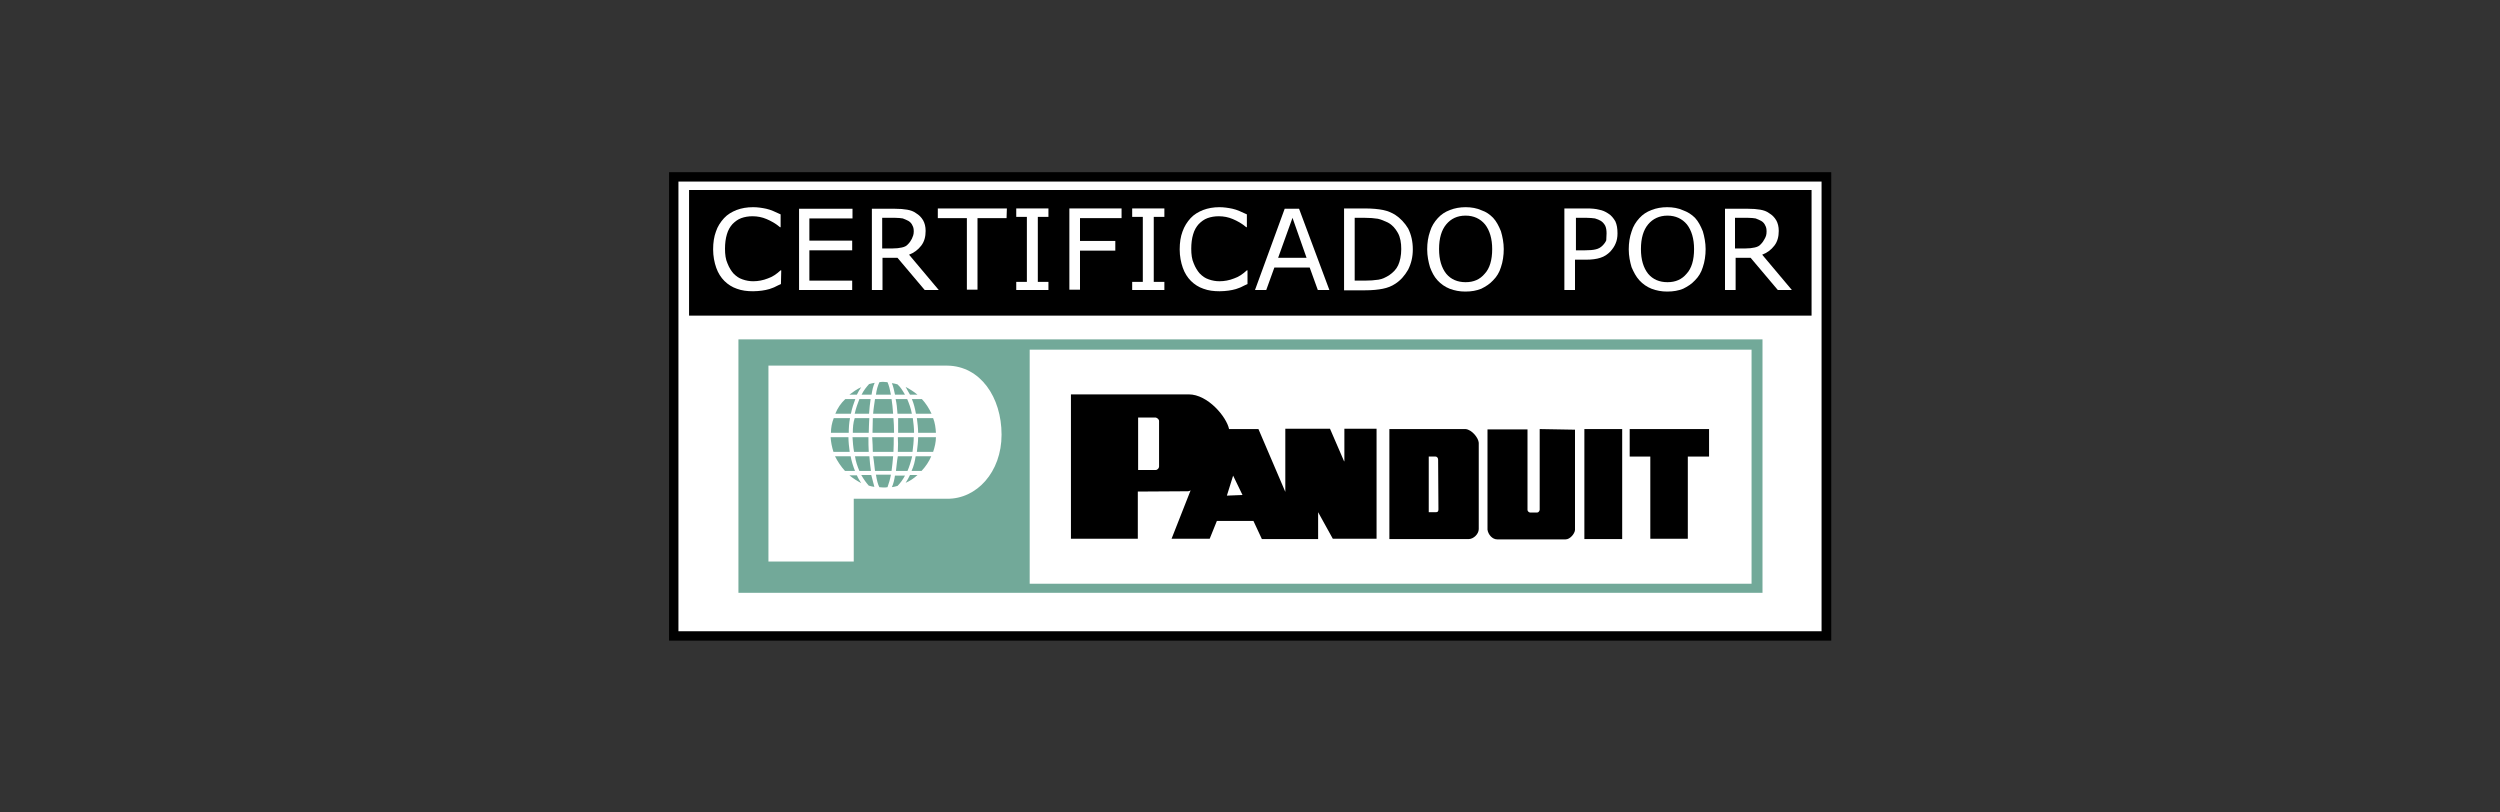 <?xml version="1.0" encoding="utf-8"?>
<!-- Generator: Adobe Illustrator 22.0.1, SVG Export Plug-In . SVG Version: 6.00 Build 0)  -->
<svg version="1.1" id="Capa_1" xmlns="http://www.w3.org/2000/svg" xmlns:xlink="http://www.w3.org/1999/xlink" x="0px" y="0px"
	 viewBox="0 0 800 260" style="enable-background:new 0 0 800 260;" xml:space="preserve">
<rect x="0" y="0" width="800" height="260" fill="#333333" stroke="none"/>
<style type="text/css">
	.st0{fill:#FFFFFF;}
	.st1{fill:#72A999;}
</style>
<g>
	<g>
		<rect x="215.6" y="56.6" class="st0" width="368.9" height="146.9"/>
		<path d="M582.9,58.1V202H217.1V58.1H582.9 M585.9,55.1h-3H217.1h-3v3V202v3h3H583h3v-3V58.1v-3H585.9z"/>
	</g>
	<path class="st1" d="M236.3,108.6h327.7v81.1H236.3V108.6z"/>
	<path class="st0" d="M329.5,111.9h231v74.9h-231V111.9z M245.9,117.1v62.6h27.3v-20.1h29.9c9.4,0.1,17.4-8.5,17.4-20.5
		s-6.8-22-17.4-22.1H245.9L245.9,117.1z"/>
	<g>
		<path d="M430.1,147.6l-4.5-10.4h-14.3v20.2l-8.6-20.1h-9.4c-0.8-3.9-6.8-11.1-12.9-11.1h-37.7v46.2h21.4v-15.1l16.1-0.1
			c-0.2,0,0.4,0,0.8-0.3l0,0c-2,5.2-4.1,10.3-6.1,15.5h12.2l2.3-5.7h11.7l2.7,5.8h18v-8.6l4.7,8.5h14v-35.2h-10.3V147.6L430.1,147.6
			z M370.9,149.3c0,0.5-0.5,1.1-1.1,1.1l0,0h-5.6v-16.8h5.6c0.5,0.1,1.1,0.6,1.1,1.1V149.3L370.9,149.3z M392.6,158.6l2-6.4l3,6.2
			L392.6,158.6z"/>
		<polygon points="521.5,137.3 521.5,146.1 528.1,146.1 528.1,172.4 540.1,172.4 540.1,146.1 546.9,146.1 546.9,137.3 		"/>
		<path d="M469,137.3h-24.4v35.2H470c1.5,0,3.2-1.6,3.2-3.2v-27.6C473.1,140.1,471,137.5,469,137.3z M460.3,162.9c0,0.4,0,1-0.8,1
			h-2.3v-17.8h2.2c0.4,0,0.8,0.4,0.8,1L460.3,162.9L460.3,162.9z"/>
		<rect x="507" y="137.3" width="12.1" height="35.2"/>
		<path d="M492.7,137.3v25.8c0,0.3-0.3,0.9-0.8,0.9h-2.3c-0.3,0-0.8-0.4-0.8-0.8v-25.8h-12.8v32.1c0.2,1.5,1.5,3.1,3.1,3.1H501
			c1.4,0,2.9-1.8,3-3c0-10.7,0-21.4,0-32.1L492.7,137.3L492.7,137.3z"/>
	</g>
	<g>
		<g>
			<path class="st1" d="M279,145h7.3c0.1-1.7,0.2-3.6,0.2-5.6h-7.8C278.8,141.4,278.9,143.2,279,145z"/>
			<path class="st0" d="M286.8,145.4h-8.1v-0.3c-0.1-1.6-0.2-3.4-0.2-5.6V139h8.5v0.4c0,1.7-0.1,3.6-0.2,5.6V145.4z M279.3,144.6
				h6.6c0.1-1.7,0.1-3.2,0.1-4.7h-6.9C279.2,141.6,279.3,143.1,279.3,144.6z"/>
		</g>
		<g>
			<path class="st1" d="M279.7,127.2c-0.2,1.6-0.5,3.6-0.6,5.6h7.3c-0.1-2-0.3-4-0.6-5.6H279.7z"/>
			<path class="st0" d="M286.8,133.2h-8.2v-0.4c0.1-1.8,0.3-3.8,0.6-5.6l0.1-0.3h6.7l0.1,0.3c0.2,1.6,0.4,3.4,0.6,5.6V133.2z
				 M279.4,132.4h6.4c-0.1-1.8-0.3-3.3-0.5-4.7H280C279.8,129.2,279.5,130.9,279.4,132.4z"/>
		</g>
		<g>
			<path class="st1" d="M273.1,132.8h5.5c0.1-1.9,0.3-3.9,0.6-5.6h-4.3C274.1,128.8,273.4,130.7,273.1,132.8z"/>
			<path class="st0" d="M278.9,133.2h-6.4l0.1-0.4c0.4-2.2,1.1-4,1.8-5.7l0.1-0.2h5.1l-0.1,0.4c-0.2,1.6-0.4,3.6-0.6,5.5V133.2z
				 M273.5,132.4h4.6c0.1-1.7,0.3-3.3,0.5-4.7H275C274.5,129,273.9,130.6,273.5,132.4z"/>
		</g>
		<g>
			<path class="st1" d="M286.3,133.3H279c-0.1,1.7-0.2,3.6-0.2,5.6h7.8C286.5,136.9,286.4,135.1,286.3,133.3z"/>
			<path class="st0" d="M287,139.3h-8.6v-0.4c0-1.7,0.1-3.6,0.2-5.6v-0.3h8.1v0.3c0.1,1.5,0.2,3.2,0.2,5.6L287,139.3z M279.2,138.5
				h6.9c0-1.9-0.1-3.4-0.2-4.7h-6.6C279.3,135.5,279.2,137,279.2,138.5z"/>
		</g>
		<g>
			<path class="st1" d="M292.2,145.5h-5.5c-0.1,1.9-0.3,3.9-0.6,5.6h4.4C291.3,149.5,291.8,147.5,292.2,145.5z"/>
			<path class="st0" d="M290.8,151.5h-5.1l0.1-0.4c0.2-1.6,0.4-3.6,0.6-5.5v-0.3h6.4l-0.1,0.4c-0.4,2.2-1.1,4-1.8,5.7L290.8,151.5z
				 M286.7,150.7h3.7c0.6-1.4,1.1-3,1.5-4.7h-4.6C287,147.6,286.9,149.3,286.7,150.7z"/>
		</g>
		<g>
			<path class="st1" d="M273,145h5.5c-0.1-1.8-0.2-3.7-0.2-5.6h-5.8C272.4,141.3,272.7,143.2,273,145z"/>
			<path class="st0" d="M278.9,145.4h-6.2l-0.1-0.3c-0.3-1.8-0.5-3.8-0.5-5.6V139h6.7v0.4c0,2,0.1,3.9,0.2,5.5V145.4z M273.3,144.6
				h4.7c-0.1-1.5-0.1-3-0.1-4.7h-5.1C272.9,141.4,273,143,273.3,144.6z"/>
		</g>
		<g>
			<path class="st1" d="M272.4,138.9h5.8c0-1.8,0.1-3.8,0.2-5.6H273C272.7,135.1,272.4,137,272.4,138.9z"/>
			<path class="st0" d="M278.7,139.3H272v-0.4c0-1.8,0.2-3.8,0.5-5.6l0.1-0.3h6.2v0.4c-0.1,2.2-0.2,3.9-0.2,5.6V139.3L278.7,139.3z
				 M272.9,138.5h5.1c0-1.4,0.1-2.9,0.2-4.7h-4.7C273,135.3,272.9,136.9,272.9,138.5z"/>
		</g>
		<g>
			<path class="st1" d="M279.1,151.1c-0.3-1.7-0.5-3.6-0.6-5.6H273c0.4,2,1,3.9,1.7,5.6H279.1z"/>
			<path class="st0" d="M279.7,151.5h-5.2l-0.1-0.2c-0.8-1.7-1.4-3.6-1.7-5.7l-0.1-0.4h6.4v0.3c0.1,2,0.3,3.9,0.6,5.5L279.7,151.5z
				 M275,150.7h3.7c-0.2-1.5-0.4-3-0.5-4.7h-4.6C273.8,147.6,274.4,149.3,275,150.7z"/>
		</g>
		<g>
			<path class="st1" d="M272.4,133.3h-5.9c-0.6,1.7-1,3.7-1,5.6h6.5C271.9,137,272.1,135.1,272.4,133.3z"/>
			<path class="st0" d="M272.3,139.3H265v-0.4c0-1.9,0.3-3.9,1.1-5.7l0.1-0.2h6.7l-0.1,0.4c-0.3,1.9-0.4,3.8-0.4,5.5V139.3z
				 M265.9,138.5h5.7c0-1.5,0.1-3.1,0.4-4.7h-5.2C266.2,135.3,265.9,136.9,265.9,138.5z"/>
		</g>
		<g>
			<path class="st1" d="M291.2,151.1h4c1.5-1.6,2.8-3.4,3.6-5.6h-5.8C292.5,147.5,291.8,149.4,291.2,151.1z"/>
			<path class="st0" d="M295.3,151.5h-4.7l0.2-0.5c0.8-1.7,1.3-3.6,1.7-5.5l0.1-0.3h6.8l-0.2,0.5c-0.9,2.2-2,4.1-3.7,5.7
				L295.3,151.5z M291.7,150.7h3.2c1.3-1.4,2.4-3,3.1-4.7h-5C292.8,147.5,292.4,149.2,291.7,150.7z"/>
		</g>
		<g>
			<path class="st1" d="M292.9,145h5.9c0.6-1.7,1-3.7,1-5.6h-6.5C293.4,141.3,293.2,143.2,292.9,145z"/>
			<path class="st0" d="M299.1,145.4h-6.7l0.1-0.4c0.3-1.9,0.4-3.8,0.4-5.5V139h7.3v0.4c0,1.9-0.3,3.9-1.1,5.7L299.1,145.4z
				 M293.4,144.6h5.2c0.5-1.5,0.9-3.1,0.9-4.7h-5.7C293.8,141.4,293.6,142.9,293.4,144.6z"/>
		</g>
		<g>
			<path class="st1" d="M285.6,126.7c-0.3-1.9-0.8-3.6-1.3-4.7c-0.5,0-1.1-0.1-1.6-0.1c-0.5,0-1.1,0-1.6,0.1c-0.4,1.1-1,2.7-1.3,4.7
				H285.6z"/>
			<path class="st0" d="M286,127.1h-6.8l0.1-0.4c0.3-1.9,0.8-3.6,1.3-4.8l0.1-0.2h0.2c0.5,0,1.1-0.1,1.6-0.1s1.1,0,1.6,0.1h0.2
				l0.1,0.2c0.4,1.2,1,2.8,1.3,4.8L286,127.1z M280.3,126.3h4.8c-0.3-1.6-0.6-2.9-1.1-4c-0.4,0-0.9-0.1-1.3-0.1
				c-0.4,0-0.9,0-1.3,0.1C280.9,123.4,280.5,124.7,280.3,126.3z"/>
		</g>
		<g>
			<path class="st1" d="M285.7,151.1c0.2-1.6,0.5-3.6,0.6-5.6h-7.2c0.1,2,0.3,4,0.6,5.6H285.7z"/>
			<path class="st0" d="M286,151.5h-6.7l-0.1-0.3c-0.2-1.6-0.4-3.4-0.6-5.6v-0.4h8.1v0.4c-0.1,1.8-0.3,3.8-0.6,5.6V151.5z
				 M280,150.7h5.3c0.2-1.6,0.4-3.2,0.5-4.7h-6.4C279.7,147.6,279.8,149.3,280,150.7z"/>
		</g>
		<g>
			<path class="st1" d="M279.8,151.6c0.3,1.9,0.8,3.6,1.3,4.7c0.5,0.1,1.1,0.1,1.6,0.1c0.5,0,1.1,0,1.6-0.1c0.4-1.1,1-2.7,1.3-4.7
				H279.8L279.8,151.6z"/>
			<path class="st0" d="M282.7,156.8c-0.5,0-1.1,0-1.6-0.1h-0.2l-0.1-0.2c-0.4-1.2-1-2.8-1.3-4.8l-0.1-0.4h6.8l-0.1,0.4
				c-0.3,1.9-0.8,3.6-1.3,4.8l-0.1,0.2h-0.2C283.7,156.8,283.2,156.8,282.7,156.8z M281.4,155.9c0.4,0,0.9,0.1,1.3,0.1
				c0.4,0,0.9,0,1.3-0.1c0.4-1.1,0.8-2.4,1.1-4h-4.8C280.6,153.7,280.9,155,281.4,155.9z"/>
		</g>
		<g>
			<path class="st1" d="M274.2,127.2h-4c-1.5,1.6-2.8,3.4-3.6,5.6h5.8C272.9,130.7,273.5,128.9,274.2,127.2z"/>
			<path class="st0" d="M272.9,133.2h-6.8l0.2-0.5c0.9-2.2,2-4.1,3.7-5.7l0.1-0.1h4.7l-0.2,0.5c-0.8,1.6-1.3,3.6-1.7,5.5
				L272.9,133.2z M267.3,132.4h5c0.3-1.7,0.9-3.3,1.4-4.7h-3.2C269.1,129,268,130.6,267.3,132.4z"/>
		</g>
		<g>
			<path class="st1" d="M293.4,138.9h6.5c0-1.9-0.3-3.8-1-5.6H293C293.2,135.1,293.4,137,293.4,138.9z"/>
			<path class="st0" d="M300.3,139.3H293v-0.4c0-1.7-0.1-3.6-0.4-5.5l-0.1-0.4h6.7l0.1,0.2c0.6,1.8,1,3.8,1.1,5.7V139.3z
				 M293.8,138.5h5.7c-0.1-1.6-0.3-3.2-0.9-4.7h-5.2C293.6,135.4,293.8,137,293.8,138.5z"/>
		</g>
		<g>
			<path class="st1" d="M272.5,145.5h-5.8c0.9,2,2,4,3.6,5.6h4C273.5,149.4,272.9,147.5,272.5,145.5z"/>
			<path class="st0" d="M274.8,151.5h-4.7l-0.1-0.1c-1.6-1.7-2.8-3.7-3.7-5.7l-0.2-0.5h6.8l0.1,0.3c0.4,1.9,1,3.8,1.7,5.5
				L274.8,151.5z M270.4,150.7h3.2c-0.6-1.5-1.1-3.1-1.4-4.7h-5C268,147.6,269.1,149.3,270.4,150.7z"/>
		</g>
		<g>
			<path class="st1" d="M276.7,122.9c-2.3,0.9-4.3,2.2-6,3.8h3.7C275.1,125.3,275.9,124,276.7,122.9z"/>
			<path class="st0" d="M274.7,127.1h-5l0.8-0.6c1.8-1.7,3.9-3,6.1-3.9l1.5-0.5l-1,1.2c-0.9,1-1.6,2.3-2.3,3.7L274.7,127.1z
				 M271.8,126.3h2.4c0.4-0.9,0.9-1.7,1.4-2.4C274.2,124.5,273,125.4,271.8,126.3z"/>
		</g>
		<g>
			<path class="st1" d="M271.9,139.4h-6.5c0,1.9,0.3,3.8,1,5.6h5.9C272.1,143.2,271.9,141.3,271.9,139.4z"/>
			<path class="st0" d="M272.9,145.4h-6.7l-0.1-0.2c-0.6-1.8-1-3.8-1.1-5.7V139h7.3v0.4c0,1.7,0.1,3.6,0.4,5.5L272.9,145.4z
				 M266.7,144.6h5.2c-0.2-1.6-0.4-3.2-0.4-4.7h-5.7C265.9,141.5,266.2,143,266.7,144.6z"/>
		</g>
		<g>
			<path class="st1" d="M270.7,151.6c1.7,1.6,3.8,2.9,6,3.8c-0.9-1.1-1.7-2.3-2.4-3.8H270.7z"/>
			<path class="st0" d="M278,156.3l-1.4-0.5c-2.3-0.9-4.4-2.2-6.1-3.9l-0.8-0.6h5l0.1,0.2c0.6,1.4,1.5,2.7,2.3,3.7L278,156.3z
				 M271.8,152.1c1.2,1,2.5,1.8,3.8,2.5c-0.5-0.8-1-1.5-1.4-2.5H271.8z"/>
		</g>
		<g>
			<path class="st1" d="M288.5,155.4c2.3-0.9,4.3-2.2,6-3.8h-3.7C290.2,153,289.4,154.3,288.5,155.4z"/>
			<path class="st0" d="M287.2,156.3l1-1.2c0.9-1,1.6-2.2,2.3-3.7l0.1-0.2h5l-0.8,0.6c-1.8,1.7-3.9,3-6.1,3.9L287.2,156.3z
				 M291.2,152c-0.4,0.9-0.9,1.7-1.4,2.5c1.4-0.6,2.6-1.4,3.8-2.5H291.2z"/>
		</g>
		<g>
			<path class="st1" d="M286,151.6c-0.3,1.8-0.8,3.4-1.2,4.6c0.9-0.1,1.7-0.3,2.6-0.5c1.1-1.1,2-2.5,2.8-4.1H286z"/>
			<path class="st0" d="M284.3,156.7l0.2-0.6c0.4-1.3,0.9-2.8,1.2-4.5l0.1-0.3h5.3l-0.3,0.5c-0.9,1.7-1.8,3.1-2.9,4.2l-0.1,0.1h-0.1
				c-1,0.3-1.8,0.4-2.7,0.5L284.3,156.7z M286.4,152.1c-0.2,1.4-0.5,2.7-1,3.8c0.5-0.1,1.2-0.2,1.8-0.4c0.9-0.9,1.7-2,2.4-3.3H286.4
				z"/>
		</g>
		<g>
			<path class="st1" d="M275,151.6c0.8,1.6,1.7,3,2.8,4.1c0.9,0.2,1.7,0.4,2.6,0.5c-0.4-1.2-0.9-2.8-1.2-4.6H275L275,151.6z"/>
			<path class="st0" d="M281.1,156.7l-0.6-0.1c-0.9-0.1-1.7-0.3-2.7-0.5h-0.1l-0.1-0.1c-1.1-1.1-2-2.5-2.9-4.2l-0.3-0.5h5.3l0.1,0.3
				c0.3,1.8,0.8,3.4,1.2,4.5L281.1,156.7z M278,155.4c0.6,0.2,1.2,0.3,1.8,0.4c-0.3-1.1-0.6-2.3-1-3.8h-3.2
				C276.4,153.4,277.2,154.5,278,155.4z"/>
		</g>
		<g>
			<path class="st1" d="M279.2,126.7c0.3-1.8,0.8-3.4,1.2-4.6c-0.9,0.1-1.7,0.3-2.6,0.5c-1.1,1.1-2,2.5-2.8,4.1H279.2z"/>
			<path class="st0" d="M279.7,127.1h-5.3l0.3-0.5c0.9-1.7,1.8-3.1,2.9-4.2l0.1-0.1h0.1c1-0.2,1.8-0.4,2.7-0.5l0.6-0.1l-0.2,0.6
				c-0.4,1.3-0.9,2.8-1.2,4.5L279.7,127.1z M275.7,126.3h3.2c0.2-1.4,0.5-2.7,1-3.8c-0.5,0.1-1.2,0.2-1.8,0.4
				C277.2,123.9,276.4,124.9,275.7,126.3z"/>
		</g>
		<g>
			<path class="st1" d="M292.2,132.8c-0.4-2-1-3.9-1.7-5.6h-4.4c0.3,1.7,0.5,3.6,0.6,5.6H292.2z"/>
			<path class="st0" d="M292.8,133.2h-6.4v-0.3c-0.1-2-0.3-3.9-0.6-5.5l-0.1-0.4h5.2l0.1,0.2c0.8,1.7,1.4,3.6,1.7,5.7L292.8,133.2z
				 M287.2,132.4h4.6c-0.3-1.7-0.9-3.3-1.5-4.7h-3.7C286.9,129,287.1,130.6,287.2,132.4z"/>
		</g>
		<g>
			<path class="st1" d="M292.9,139.4h-5.8c0,1.8-0.1,3.8-0.2,5.6h5.5C292.7,143.2,292.9,141.3,292.9,139.4z"/>
			<path class="st0" d="M292.7,145.4h-6.2V145c0.1-2.3,0.2-3.9,0.2-5.6v-0.4h6.7v0.4c0,1.8-0.2,3.8-0.5,5.6L292.7,145.4z
				 M287.3,144.6h4.7c0.2-1.6,0.4-3.2,0.4-4.7h-5.1C287.4,141.2,287.4,142.7,287.3,144.6z"/>
		</g>
		<g>
			<path class="st1" d="M292.8,132.8h5.8c-0.9-2-2-4-3.6-5.6h-4C291.8,128.9,292.5,130.7,292.8,132.8z"/>
			<path class="st0" d="M299.2,133.2h-6.8l-0.1-0.3c-0.4-1.9-1-3.8-1.7-5.5l-0.2-0.5h4.7l0.1,0.1c1.6,1.7,2.8,3.7,3.7,5.7
				L299.2,133.2z M293.1,132.4h5c-0.8-1.7-1.8-3.3-3.1-4.7h-3.2C292.4,129.1,292.8,130.7,293.1,132.4z"/>
		</g>
		<g>
			<path class="st1" d="M292.4,133.3h-5.5c0.1,1.8,0.2,3.7,0.2,5.6h5.8C292.9,137,292.7,135.1,292.4,133.3z"/>
			<path class="st0" d="M293.3,139.3h-6.7v-0.4c0-2-0.1-3.9-0.2-5.5v-0.4h6.2l0.1,0.3c0.3,1.8,0.5,3.8,0.5,5.6L293.3,139.3
				L293.3,139.3z M287.4,138.5h5.1c0-1.6-0.2-3.2-0.4-4.7h-4.7C287.4,135.2,287.4,136.8,287.4,138.5z"/>
		</g>
		<g>
			<path class="st1" d="M294.6,126.7c-1.7-1.6-3.8-2.9-6-3.8c0.9,1.1,1.7,2.3,2.4,3.8H294.6z"/>
			<path class="st0" d="M295.6,127.1h-5l-0.1-0.2c-0.6-1.4-1.5-2.7-2.3-3.7l-1-1.2l1.4,0.5c2.3,0.9,4.4,2.2,6.1,3.9L295.6,127.1z
				 M291.2,126.3h2.4c-1.2-1-2.5-1.8-3.8-2.5C290.2,124.6,290.7,125.4,291.2,126.3z"/>
		</g>
		<g>
			<path class="st1" d="M290.3,126.7c-0.8-1.6-1.7-3-2.8-4.1c-0.9-0.2-1.7-0.4-2.6-0.5c0.4,1.2,0.9,2.8,1.2,4.6H290.3z"/>
			<path class="st0" d="M291,127.1h-5.3l-0.1-0.3c-0.3-1.8-0.8-3.4-1.2-4.5l-0.2-0.6l0.6,0.1c0.9,0.1,1.7,0.3,2.7,0.5h0.1l0.1,0.1
				c1.1,1.1,2,2.5,2.9,4.2L291,127.1z M286.4,126.3h3.2c-0.8-1.4-1.5-2.5-2.4-3.3c-0.6-0.2-1.2-0.3-1.8-0.4
				C285.8,123.5,286.1,124.8,286.4,126.3z"/>
		</g>
	</g>
	<rect x="220.5" y="60.8" width="359.2" height="40.2"/>
	<g>
		<path class="st0" d="M249.9,90.9c-0.6,0.3-1.2,0.5-1.7,0.8s-1.2,0.5-2,0.8c-0.8,0.2-1.5,0.4-2.4,0.5c-0.9,0.1-1.7,0.2-2.8,0.2
			c-1.9,0-3.6-0.2-5.2-0.8c-1.5-0.5-2.9-1.4-4-2.5c-1.1-1.1-2-2.5-2.6-4.2c-0.6-1.7-1-3.7-1-5.9c0-2.2,0.3-4.1,0.9-5.7
			c0.5-1.6,1.5-3.1,2.6-4.3s2.5-2,4-2.6c1.6-0.6,3.3-0.9,5.3-0.9c1.4,0,2.8,0.2,4.2,0.5c1.4,0.3,2.9,1,4.6,1.8v4.1h-0.2
			c-1.4-1.2-2.9-2-4.3-2.6s-2.9-0.9-4.5-0.9c-1.3,0-2.5,0.2-3.6,0.6s-2,1.1-2.8,1.9c-0.8,0.9-1.4,1.9-1.8,3.3
			c-0.4,1.3-0.6,2.9-0.6,4.6c0,1.8,0.2,3.4,0.8,4.7c0.5,1.3,1.2,2.4,1.9,3.2c0.9,0.9,1.7,1.5,2.9,1.9c1.1,0.4,2.3,0.6,3.4,0.6
			c1.6,0,3.2-0.3,4.7-0.9c1.5-0.5,2.8-1.4,4.1-2.6h0.2L249.9,90.9L249.9,90.9z"/>
		<path class="st0" d="M272.8,92.8h-17.1v-26h17.1v3.1H259v7.1h13.7v3.1H259v9.7h13.7v3H272.8z"/>
		<path class="st0" d="M300.4,92.8h-4.5l-8.7-10.3h-4.8v10.3h-3.4v-26h7.3c1.6,0,2.9,0.1,4,0.3c1.1,0.2,2,0.5,2.8,1.1
			c1,0.6,1.7,1.3,2.3,2.3c0.5,0.9,0.8,2,0.8,3.4c0,1.8-0.4,3.4-1.4,4.7c-1,1.3-2.3,2.3-3.9,2.9L300.4,92.8z M292.4,74.1
			c0-0.8-0.1-1.4-0.4-1.9c-0.2-0.5-0.6-1.1-1.3-1.5c-0.5-0.3-1.1-0.5-1.8-0.8c-0.6-0.1-1.5-0.2-2.5-0.2h-4.1v9.8h3.4
			c1.1,0,2-0.1,2.9-0.3c0.9-0.2,1.5-0.5,2-1.1c0.5-0.5,0.9-1.1,1.2-1.7C292.1,75.7,292.4,75.1,292.4,74.1z"/>
		<path class="st0" d="M322.1,69.8h-9.3v22.9h-3.4V69.8h-9.3v-3.1h22.1L322.1,69.8L322.1,69.8z"/>
		<path class="st0" d="M335.5,92.8h-10.3v-2.6h3.4V69.4h-3.4v-2.7h10.3v2.7h-3.4v20.8h3.4V92.8z"/>
		<path class="st0" d="M358.7,69.8h-13.1v7.3h11.3v3.1h-11.3v12.5h-3.4v-26h16.7v3.1H358.7z"/>
		<path class="st0" d="M372.5,92.8h-10.2v-2.6h3.4V69.4h-3.4v-2.7h10.3v2.7h-3.4v20.8h3.4v2.6H372.5z"/>
		<path class="st0" d="M399.2,90.9c-0.6,0.3-1.2,0.5-1.7,0.8s-1.2,0.5-2,0.8c-0.8,0.2-1.5,0.4-2.4,0.5c-0.9,0.1-1.7,0.2-2.8,0.2
			c-1.9,0-3.6-0.2-5.2-0.8c-1.5-0.5-2.9-1.4-4-2.5c-1.1-1.1-2-2.5-2.6-4.2c-0.6-1.7-1-3.7-1-5.9c0-2.2,0.3-4.1,0.9-5.7
			c0.6-1.7,1.5-3.1,2.6-4.3s2.5-2,4-2.6c1.6-0.6,3.3-0.9,5.2-0.9c1.4,0,2.8,0.2,4.2,0.5c1.4,0.3,2.9,1,4.6,1.8v4.1h-0.2
			c-1.4-1.2-2.9-2-4.3-2.6s-2.9-0.9-4.5-0.9c-1.3,0-2.5,0.2-3.6,0.6s-2,1.1-2.8,1.9c-0.8,0.9-1.4,1.9-1.8,3.3
			c-0.4,1.3-0.6,2.9-0.6,4.6c0,1.8,0.2,3.4,0.8,4.7c0.5,1.3,1.2,2.4,1.9,3.2c0.9,0.9,1.7,1.5,2.9,1.9c1.1,0.4,2.3,0.6,3.4,0.6
			c1.6,0,3.2-0.3,4.7-0.9c1.5-0.5,2.8-1.4,4.1-2.6h0.2L399.2,90.9L399.2,90.9z"/>
		<path class="st0" d="M425.4,92.8h-3.7l-2.6-7.2h-11.3l-2.6,7.2h-3.6l9.5-26h4.6L425.4,92.8z M418.1,82.5l-4.5-12.8l-4.6,12.8
			H418.1z"/>
		<path class="st0" d="M452.1,79.8c0,2.4-0.5,4.5-1.5,6.5c-1.1,1.9-2.4,3.4-4.1,4.5c-1.2,0.8-2.5,1.3-4,1.6
			c-1.5,0.3-3.3,0.5-5.8,0.5h-6.6V66.7h6.5c2.6,0,4.5,0.2,6,0.5c1.5,0.3,2.8,0.9,3.8,1.5c1.7,1.1,3.1,2.6,4.2,4.4
			C451.6,75.1,452.1,77.3,452.1,79.8z M448.4,79.7c0-2-0.3-3.8-1.1-5.2c-0.8-1.4-1.7-2.5-3.2-3.3c-1.1-0.5-2.2-1-3.2-1.2
			c-1.2-0.2-2.6-0.3-4.2-0.3h-3.2v20.1h3.2c1.6,0,3.1-0.1,4.4-0.3c1.3-0.2,2.4-0.8,3.4-1.4c1.3-0.9,2.3-1.9,2.9-3.2
			S448.4,81.8,448.4,79.7z"/>
		<path class="st0" d="M477.8,69.7c1.1,1.2,1.8,2.6,2.5,4.3c0.5,1.7,0.9,3.7,0.9,5.7c0,2-0.3,4.1-0.9,5.8c-0.5,1.7-1.4,3.1-2.5,4.2
			c-1.1,1.2-2.4,2-3.8,2.7c-1.5,0.6-3.1,0.9-5.1,0.9c-1.8,0-3.4-0.3-5-0.9c-1.5-0.6-2.8-1.5-3.9-2.7s-1.8-2.6-2.4-4.2
			c-0.5-1.7-0.9-3.6-0.9-5.7s0.3-4,0.9-5.7c0.5-1.7,1.4-3.1,2.5-4.3c1.1-1.2,2.3-2,3.9-2.6c1.5-0.6,3.2-0.9,5-0.9
			c1.8,0,3.6,0.3,5.1,1C475.6,67.8,476.7,68.6,477.8,69.7z M477.5,79.7c0-3.3-0.8-6-2.3-7.9c-1.5-1.8-3.6-2.8-6.2-2.8
			c-2.7,0-4.7,1-6.2,2.8c-1.5,1.8-2.3,4.4-2.3,7.9c0,3.4,0.8,6,2.3,7.9c1.5,1.8,3.6,2.7,6.2,2.7c2.6,0,4.6-0.9,6.1-2.7
			C476.7,85.9,477.5,83.2,477.5,79.7z"/>
		<path class="st0" d="M517.6,74.7c0,1.2-0.2,2.3-0.6,3.2c-0.4,1-1,1.8-1.7,2.6c-0.9,0.9-1.9,1.6-3.2,2c-1.2,0.4-2.8,0.6-4.6,0.6
			H504v9.7h-3.4V66.7h7.1c1.6,0,2.9,0.1,4,0.4c1.1,0.2,2,0.6,2.9,1.2c1,0.6,1.7,1.5,2.3,2.5C517.4,71.9,517.6,73.1,517.6,74.7z
			 M514.1,74.7c0-0.9-0.1-1.7-0.4-2.4c-0.3-0.6-0.8-1.2-1.4-1.6c-0.5-0.3-1.2-0.6-1.9-0.8c-0.8-0.1-1.6-0.2-2.7-0.2h-3.4v10.4h2.9
			c1.4,0,2.6-0.1,3.4-0.3c0.9-0.2,1.6-0.6,2.2-1.2s1-1.2,1.2-1.7C514,76.2,514.1,75.4,514.1,74.7z"/>
		<path class="st0" d="M542.4,69.7c1.1,1.2,1.8,2.6,2.5,4.3c0.5,1.7,0.9,3.7,0.9,5.7c0,2-0.3,4.1-0.9,5.8c-0.5,1.7-1.4,3.1-2.5,4.2
			c-1.1,1.2-2.4,2-3.8,2.7c-1.5,0.6-3.1,0.9-5.1,0.9c-1.8,0-3.4-0.3-5-0.9c-1.5-0.6-2.8-1.5-3.9-2.7s-1.8-2.6-2.5-4.2
			c-0.5-1.7-0.9-3.6-0.9-5.7s0.3-4,0.9-5.7c0.5-1.7,1.4-3.1,2.5-4.3s2.3-2,3.9-2.6c1.5-0.6,3.2-0.9,5-0.9c1.8,0,3.6,0.3,5.1,1
			C540,67.8,541.3,68.6,542.4,69.7z M542.1,79.7c0-3.3-0.8-6-2.3-7.9c-1.5-1.8-3.6-2.8-6.2-2.8s-4.7,1-6.2,2.8s-2.3,4.4-2.3,7.9
			c0,3.4,0.8,6,2.3,7.9c1.5,1.8,3.6,2.7,6.2,2.7c2.6,0,4.6-0.9,6.1-2.7C541.3,85.9,542.1,83.2,542.1,79.7z"/>
		<path class="st0" d="M573.4,92.8h-4.5l-8.7-10.3h-4.8v10.3h-3.4v-26h7.3c1.6,0,2.9,0.1,4,0.3c1.1,0.2,2,0.5,2.8,1.1
			c1,0.6,1.7,1.3,2.3,2.3c0.5,0.9,0.8,2,0.8,3.4c0,1.8-0.4,3.4-1.4,4.7s-2.3,2.3-3.9,2.9L573.4,92.8z M565.3,74.1
			c0-0.8-0.1-1.4-0.4-1.9c-0.2-0.5-0.6-1.1-1.3-1.5c-0.5-0.3-1.1-0.5-1.8-0.8c-0.6-0.1-1.5-0.2-2.5-0.2h-4.1v9.8h3.4
			c1.1,0,2-0.1,2.9-0.3c0.9-0.2,1.5-0.5,2-1.1c0.5-0.5,0.9-1.1,1.2-1.7C565.1,75.7,565.3,75.1,565.3,74.1z"/>
	</g>
</g>
</svg>
